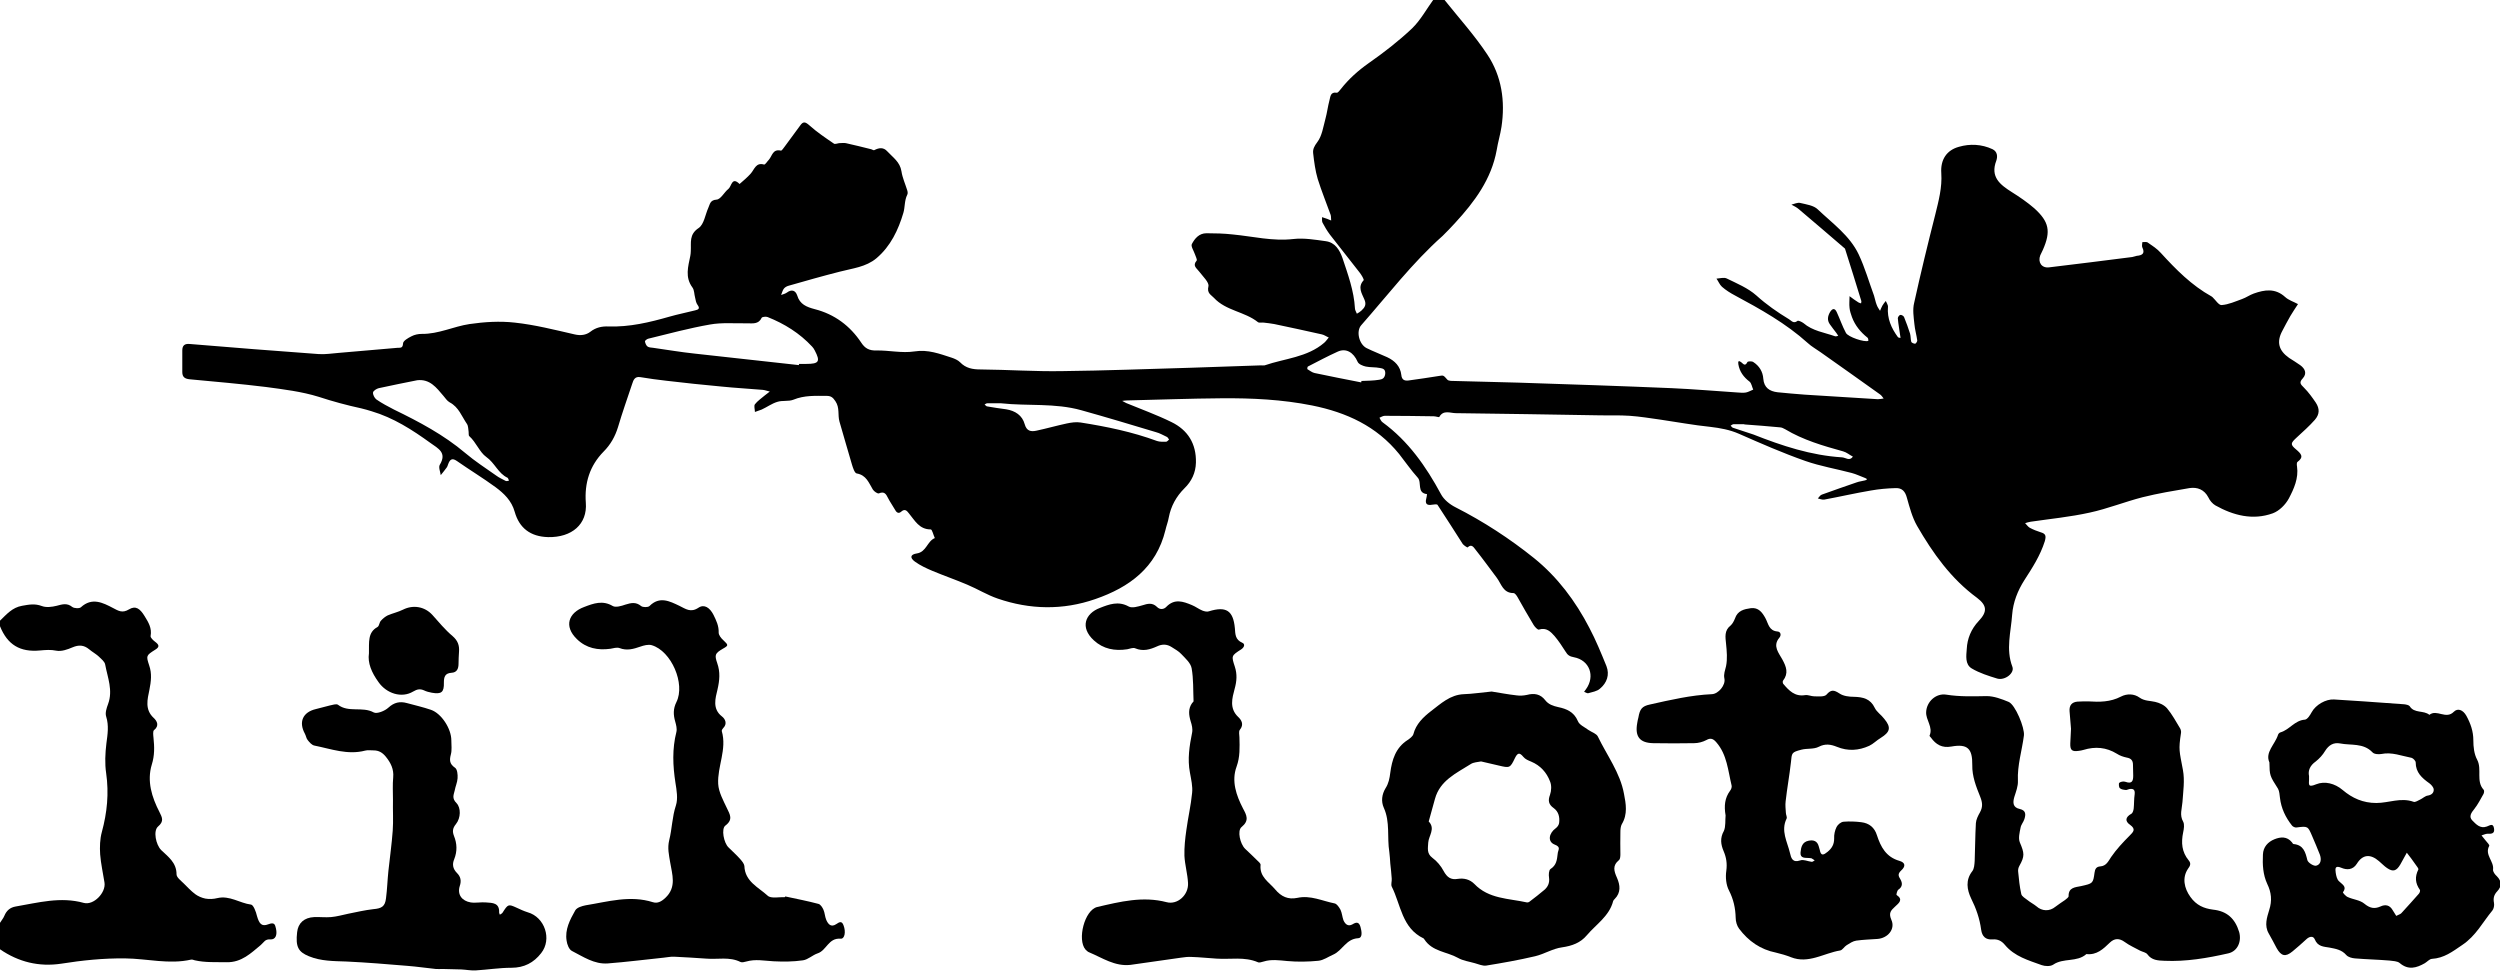 <?xml version="1.0" encoding="utf-8"?>
<!-- Generator: Adobe Illustrator 24.0.0, SVG Export Plug-In . SVG Version: 6.00 Build 0)  -->
<svg version="1.1" id="Layer_1" xmlns="http://www.w3.org/2000/svg" xmlns:xlink="http://www.w3.org/1999/xlink" x="0px" y="0px"
	 viewBox="0 0 1040.8 404.1" style="enable-background:new 0 0 1040.8 404.1;" xml:space="preserve">
<g id="Dcs9ak.tif">
	<g>
		<path d="M601.4,0c6,7.5,12.5,14.7,17.8,22.7c6,9,7.5,19.4,5.9,30.1c-0.5,3.3-1.5,6.5-2,9.7c-2.2,12.1-9.2,21.5-17.3,30.3
			c-1.7,1.8-3.4,3.7-5.2,5.4c-12.6,11.2-22.8,24.6-33.9,37.2c-2.2,2.5-0.9,7.9,2.2,9.5c2.8,1.4,5.8,2.5,8.6,3.8
			c3.2,1.5,5.5,3.8,5.9,7.4c0.2,2.1,1.4,2.5,3,2.3c4.3-0.6,8.5-1.2,12.8-1.9c1.8-0.3,1.7-0.3,3.4,1.6c0.5,0.5,1.8,0.5,2.7,0.5
			c9,0.3,18,0.4,26.9,0.7c21.3,0.7,42.6,1.4,63.8,2.3c9.1,0.4,18.2,1.2,27.4,1.8c1.2,0.1,2.4,0.2,3.5,0c1-0.2,2-0.8,3-1.2
			c-0.5-1.1-0.7-2.6-1.5-3.3c-2.5-1.9-4.2-4.2-4.7-7.3c-0.2-1.3,0.2-1.6,1.2-0.8c0.9,0.7,1.6,1.9,2.6-0.1c0.2-0.3,1.8-0.4,2.4,0
			c2.5,1.6,4,4,4.2,7c0.3,3.7,2.6,5.2,5.9,5.6c3.8,0.4,7.6,0.7,11.4,1c9.6,0.6,19.2,1.2,28.9,1.8c0.5,0,1,0.1,1.5,0.1
			c0.8,0,1.6-0.2,2.4-0.3c-0.5-0.6-0.9-1.3-1.5-1.7c-8.2-5.9-16.5-11.7-24.8-17.6c-1.8-1.3-3.7-2.3-5.3-3.8
			c-9.1-8.2-19.7-14.1-30.3-19.8c-1.9-1-3.8-2.2-5.4-3.6c-1-0.9-1.5-2.3-2.3-3.4c1.4-0.1,3.1-0.6,4.2-0.1c4.3,2.1,8.9,4,12.4,7.1
			c4.2,3.8,8.8,7,13.6,9.9c1,0.6,1.9,2,3.5,0.7c0.4-0.3,1.8,0.4,2.5,0.9c3.8,3.3,8.7,3.9,13.2,5.5c0.4,0.1,0.9-0.1,1.3-0.2
			c-0.3-0.4-0.5-0.8-0.8-1.2c-0.9-1.2-1.8-2.3-2.7-3.6c-1.2-1.7-0.9-3.4,0.1-5.1c1-1.6,2-1.7,2.8,0.1c1.3,2.8,2.3,5.8,3.8,8.6
			c0.9,1.7,7.8,4,9.3,3.3c0.1,0,0-1.1-0.3-1.3c-2.9-2.3-5.2-5.1-6.5-8.6c-0.4-1.2-0.9-2.5-1-3.8c-0.2-1.6,0-3.2,0-4.9
			c1.2,0.9,2.4,1.8,3.7,2.6c0.3,0.2,0.8,0.3,1.1,0.4c0-0.3,0.2-0.7,0.1-1c-2.2-7.3-4.5-14.5-6.8-21.8c-6.4-5.5-12.8-11-19.2-16.4
			c-0.9-0.8-2-1.3-3.1-1.9c1.2-0.3,2.6-1,3.7-0.7c2.5,0.6,5.6,1,7.3,2.7c6.1,5.8,13.3,10.9,17,18.7c2.6,5.5,4.3,11.5,6.4,17.2
			c0.4,1.2,0.6,2.6,1.1,3.8c0.3,0.9,0.9,1.7,1.4,2.5c0.3-0.7,0.6-1.5,1-2.2c0.4-0.7,0.9-1.3,1.4-1.9c0.3,0.8,1,1.7,0.9,2.5
			c-0.4,4.8,1.4,8.8,4.1,12.5c0.2,0.3,0.7,0.3,1.1,0.4c0-0.3,0-0.6-0.1-0.9c-0.3-2.4-0.8-4.8-1-7.3c0-0.5,0.6-1.3,1-1.4
			c0.5-0.1,1.4,0.4,1.6,0.9c0.9,2.3,1.8,4.6,2.5,6.9c0.3,1.1,0.2,2.3,0.5,3.4c0.1,0.4,1.1,0.8,1.6,0.8c0.3,0,0.9-0.9,0.9-1.3
			c-0.3-2.3-1-4.6-1.2-6.9c-0.3-2.9-0.8-6-0.1-8.8c2.7-12.3,5.7-24.6,8.8-36.8c1.4-5.7,2.9-11.3,2.5-17.2c-0.4-5.6,2.2-9.6,7.4-11
			c4.5-1.3,9.4-1.1,13.9,1c2.1,1,2.2,3.1,1.6,4.8c-2.6,6.8,1.6,10,6.5,13.1c3.2,2,6.4,4.2,9.3,6.7c6.2,5.6,7,9.6,3.6,17.3
			c-0.3,0.8-0.8,1.5-1.1,2.3c-1.1,2.9,0.6,5.4,3.7,5c11.5-1.4,23.1-2.8,34.6-4.3c0.7-0.1,1.3-0.4,1.9-0.5c2.3-0.2,3.5-1,2.3-3.5
			c-0.3-0.6,0-1.5,0-2.2c0.8,0,1.8-0.2,2.3,0.2c1.9,1.3,3.9,2.6,5.4,4.3c6.3,6.9,12.8,13.5,21.1,18.1c0.1,0.1,0.3,0.2,0.4,0.3
			c1.3,1.2,2.6,3.4,3.8,3.3c2.9-0.2,5.7-1.5,8.5-2.5c1.7-0.6,3.2-1.7,4.9-2.3c4.5-1.6,8.9-2.3,13,1.4c1.5,1.4,3.6,2,5.4,3
			c-1.1,1.7-2.2,3.3-3.2,5c-1.2,2-2.2,4.1-3.3,6.1c-2.5,4.6-1.6,8.2,2.8,11.3c1.5,1,3.1,1.9,4.6,3c2.1,1.5,2.9,3.5,1.1,5.5
			c-1.7,1.8-0.9,2.5,0.5,3.9c1.9,1.9,3.4,4,4.9,6.2c1.7,2.6,1.6,4.9-0.4,7.2c-2.3,2.6-4.9,4.9-7.5,7.3c-2.6,2.4-2.8,2.9-0.3,5
			c2.1,1.8,3.4,3.1,0.6,5.2c-0.4,0.3-0.3,1.3-0.2,1.9c0.7,4.9-1.3,9.3-3.4,13.3c-1.4,2.6-4,5.2-6.7,6.2c-8.3,3-16.4,0.9-23.9-3.3
			c-1.2-0.7-2.3-2-2.9-3.3c-1.7-3.3-4.6-4.4-7.9-3.9c-6.5,1.1-13.1,2.2-19.5,3.8c-7.4,1.9-14.6,4.8-22,6.4
			c-8.1,1.8-16.4,2.6-24.6,3.8c-0.8,0.1-1.6,0.4-2.3,0.6c0.6,0.6,1.2,1.5,1.9,1.9c1.5,0.8,3,1.4,4.6,1.9c2.1,0.6,2.3,1.5,1.7,3.7
			c-1.9,6-5.2,11.1-8.5,16.2c-2.8,4.4-4.7,9.2-5.1,14.4c-0.5,7.2-2.7,14.4,0.1,21.7c1,2.6-3.1,5.8-6.3,4.9
			c-3.6-1.1-7.4-2.3-10.6-4.2c-2.9-1.7-2.3-5.4-2.1-8.1c0.2-4.3,1.8-8.3,5-11.7c3.6-3.8,3.5-6.4-0.7-9.6c-10.9-8-18.4-18.6-25-30
			c-2-3.5-3.1-7.7-4.2-11.6c-0.7-2.7-2-4.2-4.7-4.1c-3.5,0.1-6.9,0.4-10.3,1c-6.5,1.1-13,2.6-19.5,3.8c-0.8,0.1-1.7-0.3-2.6-0.5
			c0.6-0.6,1-1.4,1.7-1.6c4.8-1.8,9.7-3.4,14.5-5.1c1.1-0.4,2.3-0.5,3.4-0.8c0.9-0.2,1.2-0.6,0.1-1c-1.9-0.7-3.7-1.6-5.6-2.1
			c-6.4-1.7-13-2.8-19.3-5c-9.4-3.3-18.5-7.3-27.6-11.3c-3.9-1.7-7.8-2.4-12-2.9c-6.9-0.7-13.8-2-20.7-3c-4.3-0.6-8.5-1.3-12.8-1.6
			c-4.3-0.3-8.7-0.1-13-0.2c-19.8-0.3-39.6-0.7-59.4-0.9c-2.3,0-5.2-1.5-6.9,1.6c-0.1,0.2-1.5-0.3-2.3-0.3
			c-6.8-0.1-13.6-0.2-20.4-0.2c-0.7,0-1.5,0.5-2.2,0.8c0.4,0.7,0.7,1.5,1.3,1.9c10.7,7.8,18.1,18.4,24.3,29.9
			c1.2,2.3,3.7,4.3,6.1,5.5c11.6,5.9,22.5,13,32.6,21.1c9.8,7.9,17.3,17.9,23.1,29.1c2.7,5.1,4.9,10.5,7.1,15.9
			c1.4,3.6,0.2,7-2.7,9.4c-1.2,1.1-3.2,1.4-4.9,1.9c-0.5,0.1-1.1-0.4-1.7-0.6c0.3-0.4,0.6-0.8,0.8-1.1c3.9-5.4,1.5-12.1-5.1-13.3
			c-1.7-0.3-2.6-0.9-3.4-2.3c-1.4-2.2-2.9-4.5-4.6-6.5c-1.6-1.8-3.4-3.7-6.5-2.7c-0.5,0.2-1.7-1.1-2.2-1.9
			c-2.3-3.8-4.5-7.7-6.7-11.6c-0.4-0.7-1.1-1.7-1.7-1.7c-4.3,0-5-3.7-6.9-6.3c-3-4-5.9-8-9-11.9c-0.7-0.9-1.6-2.4-3.2-0.8
			c-0.1,0.1-1.5-0.8-2-1.4c-3.5-5.4-6.9-10.9-10.5-16.3c-0.2-0.4-1.5-0.2-2.2-0.1c-2.2,0.4-3.1-0.3-2.5-2.6c0.2-0.6,0.2-1.2,0.3-1.8
			c-4.4-0.5-2-4.9-3.9-6.9c-2.8-3.1-5.1-6.5-7.7-9.8c-9.4-11.6-21.9-17.3-36.2-20.2c-12.5-2.5-25.1-3.1-37.7-3
			c-13.1,0.1-26.3,0.6-39.4,0.9c-0.7,0-1.3,0.1-2,0.2c0.6,0.3,1.1,0.6,1.7,0.9c6.3,2.6,12.7,4.9,18.8,7.9c6.8,3.3,10.4,9,10.2,16.9
			c-0.1,4.2-1.8,7.8-4.8,10.7c-3.4,3.4-5.6,7.4-6.5,12.1c-0.3,1.8-1,3.5-1.4,5.3c-3.8,15.6-15,23.8-29.2,28.7
			c-13.5,4.7-27.2,4.4-40.6-0.2c-4.4-1.5-8.4-4-12.7-5.8c-4.7-2-9.6-3.7-14.4-5.7c-2.6-1.1-5.2-2.3-7.4-3.9c-2.2-1.6-1.9-3,0.8-3.4
			c4-0.6,4.3-5.1,7.5-6.4c-0.6-1.2-1.1-3.6-1.7-3.6c-4.8,0-6.6-3.7-9.1-6.7c-0.8-1-1.6-2.1-3.2-0.7c-1.2,1.1-2.1,0.2-2.7-1
			c-0.9-1.6-2-3.1-2.8-4.7c-0.8-1.6-1.5-2.9-3.8-1.9c-0.5,0.2-2-0.8-2.5-1.6c-1.7-2.8-2.7-6-6.7-6.7c-0.9-0.1-1.6-2.4-2-3.7
			c-1.8-5.9-3.4-11.9-5.2-17.9c-0.8-2.8,0.2-5.7-1.7-8.5c-1.1-1.7-2-2.2-3.7-2.2c-4.6,0-9.2-0.3-13.8,1.6c-2,0.8-4.6,0.2-6.7,0.9
			c-2.3,0.7-4.3,2.2-6.5,3.2c-0.9,0.4-1.9,0.6-2.8,1c0-1.1-0.5-2.5,0-3.2c1.1-1.4,2.6-2.4,4-3.6c0.7-0.6,1.5-1.1,2.2-1.7
			c-1-0.2-1.9-0.6-2.9-0.7c-5.8-0.5-11.6-0.8-17.4-1.4c-7.6-0.7-15.2-1.5-22.8-2.4c-3.6-0.4-7.2-0.9-10.8-1.5
			c-2.3-0.4-2.9,1.2-3.4,2.8c-2,6-4.1,11.9-5.9,18c-1.2,3.9-3.1,7.3-6,10.2c-5.8,5.9-8,13.1-7.4,21.3c0.7,8.9-5.8,14.5-15.7,14.3
			c-7.4-0.2-12-3.8-13.9-10.5c-1.3-4.7-4.5-7.7-8-10.3c-5.2-3.8-10.8-7.2-16.1-10.9c-2-1.4-2.9-0.6-3.6,1.3c-0.2,0.5-0.3,1-0.6,1.4
			c-0.8,1.1-1.6,2.1-2.5,3.2c-0.2-1.4-1-3.3-0.4-4.3c3.1-5.1-0.7-6.8-3.9-9.1c-7.6-5.5-15.4-10.5-24.5-13.2
			c-1.4-0.4-2.9-0.9-4.3-1.2c-6-1.3-11.9-2.9-17.7-4.8c-7.1-2.2-14.6-3.1-22-4.1c-10.5-1.3-21.1-2.2-31.7-3.2c-2-0.2-3.1-0.9-3.1-3
			c0-3,0-6,0-9c0-2.1,1-2.9,3.1-2.7c17.9,1.5,35.8,2.9,53.7,4.2c2.8,0.2,5.6-0.3,8.4-0.5c8.1-0.7,16.2-1.4,24.3-2.1
			c1.2-0.1,2.3,0.3,2.4-1.8c0-1.1,2.1-2.3,3.5-3c1.3-0.7,2.9-1,4.3-1c7,0.1,13.2-3.1,19.9-4.1c6.2-0.9,12.6-1.3,18.8-0.6
			c8.4,0.9,16.6,3,24.9,4.9c2.5,0.6,4.8,0.3,6.6-1.1c2.3-1.8,4.8-2.3,7.5-2.2c8.8,0.3,17.1-1.7,25.5-4.1c3.5-1,7.1-1.7,10.6-2.6
			c1.3-0.3,2.2-0.7,1-2.3c-0.6-0.8-0.8-2-1-3c-0.4-1.4-0.3-3.1-1.1-4.2c-3.2-4.3-1.8-8.7-0.9-13.2c0.1-0.6,0.2-1.3,0.2-2
			c0.2-3.5-0.8-6.9,3.3-9.6c2.2-1.5,2.7-5.5,4-8.4c0.7-1.5,0.7-3.2,3.4-3.4c1.8-0.1,3.2-3.1,5-4.5c1.3-1.1,1.4-5.2,4.6-2
			c1.6-1.4,3.3-2.8,4.7-4.4c1.5-1.7,2.1-4.7,5.5-3.7c0.5,0.1,1.3-1.3,2-2c1.4-1.6,1.6-4.6,5-3.8c0.4,0.1,1.1-1.1,1.6-1.7
			c2.1-2.9,4.3-5.8,6.4-8.7c1.3-1.9,2.2-1.6,3.9-0.1c3.1,2.8,6.7,5.2,10.2,7.6c0.4,0.3,1.4-0.1,2.1-0.2c1,0,1.9-0.2,2.9,0
			c3.5,0.8,6.9,1.6,10.4,2.5c0.5,0.1,1.1,0.6,1.4,0.4c1.9-1,3.8-1.3,5.4,0.5c2.3,2.5,5.3,4.4,5.9,8.3c0.4,2.7,1.6,5.3,2.4,7.9
			c0.2,0.6,0.3,1.4,0,1.9c-1.2,2.4-0.9,5.2-1.6,7.5c-2.1,7.1-5.3,13.9-11.2,18.9c-4.4,3.7-10,4.2-15.3,5.6
			c-7.1,1.8-14.1,3.8-21.1,5.8c-0.8,0.2-1.6,0.6-2.1,1.2c-0.6,0.7-0.8,1.8-1.2,2.7c0.8-0.3,1.7-0.5,2.4-1c2-1.5,3.6-0.9,4.3,1.2
			c1.1,3.7,3.9,4.8,7.3,5.7c8.2,2.1,14.7,6.9,19.4,14c1.5,2.3,3.3,3.3,6.2,3.2c5.3-0.1,10.7,1.2,15.9,0.4c5.7-0.9,10.5,1,15.5,2.6
			c1.2,0.4,2.6,1,3.5,1.9c2.4,2.5,5.2,3,8.6,3c11.3,0.1,22.6,0.9,33.9,0.7c17.8-0.2,35.6-0.9,53.4-1.4c9.8-0.3,19.6-0.7,29.4-1
			c0.5,0,1,0.1,1.5,0c8.4-2.9,17.7-3.3,24.8-9.4c0.7-0.6,1.3-1.5,1.9-2.2c-1-0.4-1.9-1.1-2.9-1.3c-6.6-1.5-13.2-2.9-19.8-4.3
			c-1.5-0.3-2.9-0.4-4.4-0.6c-0.8-0.1-1.9,0.2-2.4-0.2c-5.5-4.4-13.3-4.7-18.3-10.1c-1.2-1.3-3-1.9-2.3-4.8c0.4-1.6-2.3-4.1-3.8-6.1
			c-1-1.4-3-2.4-1.1-4.6c0.3-0.4-0.4-1.7-0.7-2.6c-0.5-1.5-1.8-3.4-1.3-4.3c1.2-2.3,3-4.5,6.1-4.5c3.6,0,7.3,0.1,10.9,0.5
			c8.4,0.8,16.6,2.9,25.3,1.9c4.4-0.5,9,0.3,13.4,0.9c3.9,0.5,5.8,3.6,7,7c2.3,6.9,4.8,13.7,5.2,21c0,0.7,0.5,1.4,0.8,2.2
			c0.7-0.4,1.4-0.8,1.9-1.3c1.4-1.3,2.2-2.5,1.2-4.7c-1-2.4-2.9-5.1-0.3-7.9c0.3-0.3-0.9-2.3-1.7-3.3c-4.1-5.3-8.2-10.4-12.3-15.7
			c-1.2-1.6-2.2-3.3-3.1-5c-0.3-0.6-0.2-1.5-0.2-2.3c0.7,0.2,1.4,0.5,2.1,0.7c0.6,0.2,1.1,0.5,1.7,0.7c-0.1-0.8,0-1.6-0.2-2.3
			c-1.8-5-3.8-9.9-5.4-15c-1-3.4-1.5-7.1-1.9-10.7c-0.2-1.7,0.5-3,1.7-4.6c2-2.6,2.5-6.4,3.4-9.7c0.7-2.5,1-5.2,1.7-7.8
			c0.4-1.5,0.4-3.5,3-3.1c0.5,0.1,1.2-0.9,1.7-1.5c3.3-4.2,7.2-7.7,11.6-10.8c6.3-4.4,12.5-9.2,18.1-14.5c3.6-3.5,6.1-8.2,9.1-12.3
			C598.1,0,599.8,0,601.4,0z M332.6,152c0-0.2,0-0.4,0.1-0.5c1,0,2,0,3,0c5.3,0,5.9-1,3.5-5.6c-0.3-0.6-0.7-1.2-1.1-1.6
			c-5.2-5.6-11.5-9.5-18.5-12.3c-0.7-0.3-2.3-0.1-2.5,0.3c-1.3,2.8-3.8,2.3-6.1,2.3c-5.1,0.1-10.4-0.4-15.4,0.5
			c-8.6,1.5-17.1,3.8-25.7,5.9c-0.5,0.1-1.4,0.8-1.4,1.1c0.1,0.7,0.5,1.7,1,2.1c0.6,0.5,1.6,0.5,2.4,0.6c5.7,0.8,11.5,1.8,17.2,2.4
			C303.6,148.8,318.1,150.4,332.6,152z M173.7,158.3c-5.3,1.1-10.7,2.1-16,3.3c-0.9,0.2-2.3,1.1-2.4,1.8c-0.1,0.9,0.6,2.3,1.4,2.9
			c2.3,1.6,4.8,2.9,7.3,4.2c10.5,5.1,20.7,10.5,29.7,18.1c4,3.4,8.5,6.3,12.9,9.4c1.2,0.9,2.6,1.5,3.9,2.2c0.4,0.2,0.9,0,1.4-0.1
			c-0.2-0.4-0.3-1-0.6-1.2c-3.9-1.8-5.3-6.2-8.9-8.7c-2.7-1.9-4.2-6.1-7-8.6c-0.4-0.3-0.2-1.2-0.3-1.8c-0.2-1.1-0.1-2.4-0.7-3.3
			c-2.2-3.2-3.4-7-7.2-9c-1.1-0.6-1.8-1.8-2.6-2.7C181.7,161.4,179,157.7,173.7,158.3z M416.8,167.9c-2.2,0-4,0-5.8,0
			c-0.4,0-0.7,0.3-1.1,0.5c0.4,0.3,0.7,0.8,1.1,0.8c2.6,0.5,5.2,0.8,7.9,1.2c3.7,0.6,6.7,2.5,7.7,6.2c0.8,2.9,2.6,3.2,4.9,2.7
			c4.2-0.9,8.4-2.1,12.6-3c1.9-0.4,3.9-0.7,5.8-0.4c10.8,1.7,21.5,3.9,31.8,7.7c1.2,0.4,2.5,0.3,3.8,0.3c0.4,0,0.8-0.6,1.2-0.9
			c-0.3-0.4-0.5-0.9-0.9-1.1c-1.5-0.7-3-1.6-4.6-2c-10.3-3.1-20.6-6.2-31-9.1C439.2,167.7,427.7,169.1,416.8,167.9z M566.7,159.2
			c0-0.2,0.1-0.4,0.1-0.6c2.5-0.1,5-0.1,7.4-0.5c1.2-0.2,2.2-0.5,2.5-2.4c0.2-2.2-1.2-2.3-2.2-2.5c-1.9-0.4-4-0.2-5.9-0.6
			c-1.3-0.3-3-1-3.4-2c-1.7-3.9-4.8-5.8-8.3-4.2c-4.2,1.9-8.3,4.1-12.4,6.2c-0.2,0.1-0.3,1-0.2,1.1c1,0.6,2,1.4,3,1.6
			C553.8,156.7,560.2,157.9,566.7,159.2z M726.2,176.7c0,0,0-0.1,0-0.1c-1.5,0-3,0-4.5,0c-0.4,0-0.8,0.4-1.2,0.6
			c0.3,0.3,0.6,0.8,1,0.9c2.8,1,5.7,1.8,8.5,2.8c11.9,4.7,24,8.7,36.9,9.5c1.5,0.1,3.1,1.7,4.5-0.3c-1.4-0.7-2.6-1.8-4.1-2.2
			c-8.3-2.3-16.6-4.7-24.1-9.2c-0.7-0.4-1.5-0.8-2.3-0.8C736.1,177.4,731.2,177.1,726.2,176.7z"/>
		<path d="M0,258.4c2.7-2.6,5.1-5.5,9.2-6.2c2.8-0.5,5.3-1,8.2,0.1c1.8,0.7,4.2,0.4,6.2-0.1c2.3-0.6,4.3-1.3,6.5,0.5
			c0.8,0.6,3,0.7,3.6,0.1c4.6-4.2,9.1-1.9,13.3,0.3c2.3,1.2,3.9,2.3,6.7,0.6c2.8-1.7,4.6-0.3,6.5,2.8c1.6,2.6,3.1,5,2.5,8.3
			c-0.1,0.7,1.1,1.8,1.9,2.4c1.6,1.2,2,2.1,0,3.3c-3.8,2.4-3.8,2.5-2.5,6.5c1.2,3.4,0.8,6.7,0.1,10.2c-0.8,3.9-2,8.2,1.8,11.7
			c1.3,1.2,2.5,3.2,0.1,5.1c-0.5,0.4-0.3,2.1-0.2,3.1c0.4,3.8,0.5,7.4-0.7,11.2c-2.1,6.9,0,13.6,3.2,19.8c1.1,2.2,2,3.8-0.6,6
			c-2.1,1.8-0.9,7.6,1.3,9.8c2.9,2.8,6.4,5.2,6.4,10.1c0,1.3,1.8,2.6,3,3.8c1.5,1.5,3,3.1,4.7,4.4c1.2,0.9,2.8,1.6,4.3,1.9
			c1.6,0.3,3.4,0.2,5-0.2c5.1-1.2,9.3,2.1,14,2.7c1,0.1,2.1,3,2.5,4.8c0.9,3.1,1.9,4.5,4.7,3.4c2.6-1,2.8,0.1,3.2,1.8
			c0.6,2.7-0.2,4.6-2.3,4.5c-2.3-0.2-2.7,1.2-4,2.3c-4.1,3.4-8,7.3-14.2,7.2c-4.5-0.1-8.9,0.2-13.3-0.8c-0.5-0.1-1-0.4-1.5-0.3
			c-9.2,2.1-18.3-0.4-27.5-0.5c-9-0.1-17.8,0.8-26.6,2.2c-9.3,1.4-17.8-0.7-25.5-6c0-3.7,0-7.3,0-11c0.6-1,1.4-1.9,1.8-2.9
			c0.9-2.2,2.4-3.5,4.7-3.9c9.4-1.6,18.7-4.2,28.4-1.5c4.1,1.1,9.3-4.3,8.6-8.5c-0.6-3.9-1.5-7.8-1.8-11.7c-0.2-3.1-0.1-6.4,0.7-9.3
			c2.2-8.1,3-16.1,1.8-24.5c-0.6-4-0.4-8.3,0.1-12.4c0.5-3.8,1.1-7.4-0.1-11.2c-0.5-1.5,0.2-3.6,0.8-5.2c2.1-5.7-0.2-11-1.2-16.4
			c-0.2-1.3-1.7-2.4-2.7-3.4c-1.2-1.1-2.7-1.9-4-3c-2.2-1.8-4.3-1.9-6.9-0.8c-2.1,0.9-4.6,1.8-6.7,1.4c-2.4-0.5-4.5-0.3-6.8-0.1
			c-8.4,0.8-13.6-2.4-16.7-10.1C0,259.7,0,259,0,258.4z"/>
		<path d="M944.8,317.4c-1.9-4.2,2.3-7.4,3.6-11.5c0.1-0.4,0.6-0.9,1-1c3.8-1.1,5.9-5,10.2-5.3c1-0.1,2.1-1.8,2.8-3.1
			c1.7-3.1,5.9-5.5,9.3-5.3c4.1,0.3,8.2,0.5,12.4,0.8c5.6,0.4,11.2,0.8,16.8,1.2c0.8,0.1,1.9,0.3,2.3,0.8c1.9,3.1,5.8,1.6,8.2,3.6
			c3.1-2.5,6.9,2.1,10.2-1.3c1.6-1.6,3.8-0.8,5.2,1.7c1.8,3.3,2.9,6.5,2.9,10.2c0,2.7,0.3,5.7,1.6,8.1c2.1,4-0.6,8.9,2.7,12.5
			c0.3,0.3,0.2,1.3-0.1,1.8c-1.2,2.1-2.3,4.3-3.8,6.2c-1.3,1.6-2.4,3.2-0.8,4.8c1.5,1.5,3.2,3.5,6,2.5c1.2-0.4,2.6-1.6,3,0.7
			c0.4,2.2-0.9,2.4-2.7,2.3c-0.8,0-1.7,0.5-2.5,0.7c0.6,0.7,1.1,1.4,1.7,2.1c0.6,0.8,1.8,1.9,1.5,2.3c-2,3.7,2.1,6.4,1.6,9.8
			c-0.1,0.9,0.8,2.1,1.6,2.8c2.1,2.1,2,4.3,0.2,6.2c-1.4,1.5-1.8,2.9-1.4,4.9c0.2,1-0.1,2.5-0.7,3.2c-4,4.8-6.8,10.5-12.5,14.3
			c-4.1,2.8-7.6,5.5-12.7,5.8c-1,0.1-1.9,1.2-2.9,1.8c-3.5,2-6.9,3-10.5-0.1c-1-0.8-2.8-0.8-4.2-1c-4.8-0.4-9.6-0.5-14.4-0.9
			c-1.2-0.1-2.8-0.5-3.6-1.4c-1.9-2.2-4.4-2.6-7-3.1c-2.4-0.4-4.9-0.4-6.1-3.4c-0.7-1.7-2.4-1.2-3.7,0.1c-1.8,1.7-3.7,3.3-5.6,4.9
			c-2.9,2.4-4.7,2-6.6-1.4c-1.1-2-2.1-4.1-3.3-6.1c-1.9-3.3-0.7-6.7,0.2-9.7c1.3-4,0.9-7.4-0.8-10.9c-1.8-3.9-2-8-1.8-12.2
			c0.1-3.2,2.1-5.3,4.8-6.4c2.5-1,5.2-1.3,7.3,1.3c0.2,0.3,0.4,0.7,0.7,0.7c4.1,0.4,4.9,3.4,5.7,6.7c0.3,1.1,2.7,2.6,3.7,2.3
			c2-0.5,2.2-2.7,1.5-4.6c-1-2.6-2.1-5.1-3.2-7.7c-1.8-4.2-1.8-4.2-6.5-3.6c-0.6,0.1-1.5-0.3-1.9-0.8c-2.7-3.4-4.5-7.2-5-11.5
			c-0.2-1.3-0.2-2.7-0.8-3.8C944.9,322.9,944.9,322.9,944.8,317.4z M961.3,323.1c0,0.7,0,1.1,0,1.4c-0.1,2.3-0.4,3.4,3,2
			c3.5-1.4,7.7-0.4,11,2.4c4,3.4,8.5,5.4,14,5.4c5.2,0,10.2-2.4,15.5-0.5c0.7,0.3,1.8-0.5,2.7-0.9c1.1-0.5,2.2-1.6,3.3-1.7
			c1.7-0.3,2.5-1.3,2.4-2.6c-0.1-0.9-1-1.9-1.8-2.5c-3.1-2.2-5.7-4.5-5.7-8.7c0-0.6-1-1.7-1.7-1.9c-4.2-0.8-8.2-2.5-12.6-1.6
			c-1.2,0.2-3,0.1-3.7-0.7c-3.8-4-9-2.8-13.5-3.7c-2.7-0.5-4.7,0.7-6.2,3.1c-1,1.7-2.4,3.2-3.9,4.4
			C961.7,318.7,960.8,320.8,961.3,323.1z M997.6,381.3c1.3-0.6,1.8-0.8,2.1-1.1c2.5-2.7,4.9-5.4,7.3-8.1c0.4-0.4,0.7-1.4,0.4-1.7
			c-1.9-2.7-2.1-5.4-0.6-8.4c0.2-0.4-0.7-1.4-1.1-2c-1.2-1.7-2.4-3.4-3.7-5c-0.9,1.6-1.8,3.3-2.7,4.9c-1.6,2.7-3,3.2-5.5,1.5
			c-1.2-0.8-2.2-1.9-3.4-2.9c-3.6-3.1-6.8-2.8-9.2,1.1c-1.7,2.7-4.3,2.6-6.4,1.7c-2.8-1.2-2.6,0.4-2.4,2c0.2,1.3,0.5,2.8,1.4,3.6
			c1.4,1.4,3.4,2.2,1.6,4.6c-0.1,0.1,1.2,1.7,2.1,2c2.2,1,5,1.2,6.8,2.7c2.3,1.9,4.2,2.3,6.7,1.2c2.1-1,3.9-0.6,5.1,1.5
			C996.7,379.8,997.2,380.7,997.6,381.3z"/>
		<path d="M862.2,303.4c-0.2-2-0.4-4.6-0.6-7.3c-0.2-2.5,1-3.8,3.3-4c1.5-0.1,3-0.1,4.5-0.1c4.7,0.3,9.2,0.3,13.6-2
			c2.5-1.3,5.5-1.2,7.7,0.4c2.1,1.5,4.4,1.3,6.5,1.8c1.8,0.4,3.8,1.3,5,2.7c2.1,2.5,3.7,5.5,5.4,8.3c0.3,0.5,0.5,1.3,0.4,1.9
			c-1.1,7.2-0.7,7.4,0.8,15.5c0.8,4.3,0.1,8.9-0.2,13.3c-0.2,2.8-1.3,5.4,0.3,8.2c0.6,1.1,0.3,3,0,4.4c-0.9,4.3-0.6,8.2,2.3,11.7
			c1.1,1.3,0.6,2.3-0.3,3.5c-2.5,3.7-1.6,8.1,1,11.7c2.5,3.5,5.6,4.8,9.4,5.3c5.8,0.6,9.2,3.7,10.9,9.3c1.1,3.9-0.6,8-4.5,8.9
			c-8.8,2-17.6,3.5-26.6,3.1c-2.7-0.1-5.3-0.2-7.1-2.7c-0.6-0.8-2-1-3-1.5c-2.2-1.2-4.5-2.2-6.4-3.6c-2.3-1.7-4.3-1.6-6.2,0.2
			c-2.8,2.7-5.5,5.3-9.8,4.8c-3.9,3.5-9.6,1.5-13.8,4.4c-1.2,0.8-3.4,0.7-4.8,0.2c-5.5-2-11.3-3.6-15.3-8.4c-1.4-1.7-3-2.5-5.2-2.3
			c-2.8,0.2-4.3-1.2-4.7-4c-0.6-4.6-2.1-8.9-4.2-13.1c-1.7-3.6-2.4-7.6,0.5-11.3c0.8-1,0.9-2.8,1-4.3c0.2-5.2,0.2-10.5,0.5-15.7
			c0.1-1.5,0.9-3.1,1.7-4.5c1.2-2.2,1.1-4,0.1-6.5c-1.7-4.2-3.4-8.5-3.3-13.2c0.1-6.9-2-8.9-8.7-7.7c-3.9,0.7-6.4-0.8-8.5-3.7
			c-0.2-0.3-0.6-0.6-0.6-0.8c1.6-3.6-1.6-6.5-1.4-9.9c0.2-4.3,4.1-7.9,8.4-7.2c5.6,0.9,11.2,0.7,16.8,0.6c3,0,6.2,1.2,9.1,2.4
			c2.8,1.1,6.8,10.9,6.4,14c-0.8,6.3-2.8,12.4-2.5,18.9c0.1,2.2-0.8,4.5-1.5,6.7c-0.7,2.4-0.6,4.4,2.3,5c2.6,0.6,2.5,2.3,1.9,4.2
			c-0.4,1.3-1.4,2.3-1.6,3.6c-0.4,2-1,4.4-0.3,6.1c1.9,4.5,2.1,5.7-0.2,9.8c-0.4,0.7-0.6,1.6-0.5,2.4c0.3,3.1,0.6,6.2,1.3,9.3
			c0.2,1,1.7,1.8,2.7,2.6c1.1,0.9,2.5,1.6,3.6,2.5c2.3,2.1,5.5,2.2,7.9,0.2c1.3-1,2.7-1.9,4-2.8c0.6-0.5,1.5-1.1,1.5-1.6
			c-0.1-3.7,2.8-3.7,5.2-4.2c4.9-1.1,5-1.1,5.6-5.6c0.2-1.6,0.8-2.5,2.4-2.6c2.5-0.2,3.3-2.1,4.5-3.9c2.2-3.2,4.9-6.1,7.7-8.9
			c1.6-1.6,2.7-2.7,0.2-4.5c-2.2-1.5-2-3.2,0.5-4.6c0.6-0.3,0.9-1.4,1-2.2c0.2-1.9,0.1-3.9,0.4-5.9c0.2-1.8-0.4-2.5-2.2-2.2
			c-0.5,0.1-1,0.4-1.4,0.4c-0.9-0.1-2-0.2-2.6-0.8c-0.4-0.4-0.5-2-0.2-2.2c0.6-0.5,1.8-0.7,2.6-0.4c2.8,1,3.2-0.5,3.2-2.6
			c0-1.5-0.1-3-0.1-4.5c0-1.8-0.8-2.7-2.6-3c-1.4-0.3-2.9-0.8-4.1-1.6c-4.4-2.7-9-3.1-13.9-1.6c-0.6,0.2-1.3,0.3-2,0.4
			c-2.8,0.4-3.6-0.3-3.5-3.1C862,307.7,862.1,305.9,862.2,303.4z"/>
		<path d="M718.4,339.5c-0.7-4.1-0.3-7.3,1.8-10.2c0.5-0.6,0.9-1.6,0.7-2.3c-1.5-6.2-1.9-12.8-6.3-17.9c-1.2-1.4-2.3-2.1-4.2-1
			c-1.5,0.8-3.4,1.3-5.1,1.3c-5.6,0.1-11.3,0.1-17,0c-5.6-0.1-7.7-2.7-6.7-8.3c0.1-0.8,0.3-1.6,0.5-2.4c0.6-3.5,1.5-4.7,4.8-5.4
			c8.5-1.9,17-3.9,25.8-4.3c2.7-0.1,5.8-3.8,5.2-6.5c-0.4-1.9,0.3-3.4,0.7-5.2c0.6-3,0.3-6.2,0-9.2c-0.3-2.9-0.8-5.6,1.9-7.7
			c0.8-0.7,1.4-1.9,1.8-2.9c1.1-3.3,3.8-3.9,6.6-4.3c3.2-0.4,4.8,1.8,6.1,4.2c1.2,2.2,1.4,5.2,5,5.5c1.4,0.1,1.7,1.6,0.7,2.7
			c-2.8,3.4-0.1,6.3,1.3,8.9c1.7,3.1,2.7,5.8,0.3,8.9c-0.2,0.3-0.1,1,0.1,1.3c2.4,2.8,4.8,5.4,9.1,4.7c1.2-0.2,2.6,0.5,3.8,0.5
			c1.7,0,4.2,0.3,5.1-0.7c1.9-2.2,3.1-2,5.4-0.5c1.6,1.1,4,1.4,6.1,1.4c3.7,0.1,6.8,0.8,8.6,4.6c0.8,1.7,2.7,2.9,3.9,4.5
			c3,3.6,2.6,5.5-1.4,8c-1.7,1-3.1,2.5-4.8,3.3c-4.4,2-8.9,2.3-13.5,0.4c-2.5-1-4.8-1.4-7.5,0c-2.1,1.1-4.9,0.6-7.2,1.2
			c-4.2,1.1-4,1.3-4.4,5.3c-0.6,5.4-1.6,10.8-2.2,16.2c-0.2,1.6,0,3.2,0.1,4.8c0,0.8,0.6,1.8,0.3,2.4c-2.5,5.1,0.3,9.6,1.4,14.3
			c0.5,2.1,1,4.2,4.3,3.1c1.3-0.5,3.1,0.4,4.8,0.6c0.4,0,0.8-0.4,1.2-0.6c-0.5-0.3-0.9-0.7-1.4-0.9c-0.3-0.1-0.7,0-1-0.1
			c-1.6-0.1-3.7,0.2-3.5-2.3c0.2-2.2,0.7-4.4,3.4-4.9c2-0.4,3.6,0.1,4.2,2.4c0.1,0.5,0.3,0.9,0.4,1.4c0.5,2.8,1.7,2.1,3.3,0.8
			c1.8-1.5,2.7-3.1,2.7-5.5c-0.1-1.6,0.3-3.4,1-4.8c0.5-1,1.8-2.1,2.9-2.2c2.5-0.2,5-0.1,7.4,0.2c3.3,0.4,5.5,2.2,6.5,5.4
			c1.6,4.9,3.8,9.1,9.4,10.7c2.4,0.7,2.7,2.2,0.7,4c-1.6,1.5-1.1,2.4-0.3,3.7c0.9,1.6,0.9,3.1-0.9,4.3c-0.5,0.4-0.9,2.1-0.7,2.2
			c2.9,1.9,0.9,3.4-0.5,4.7c-1.7,1.6-3,2.6-1.7,5.6c1.8,3.9-1.5,7.7-5.8,8c-2.9,0.2-5.9,0.3-8.8,0.7c-1.4,0.2-2.7,1.1-4,1.9
			c-1,0.6-1.7,2-2.7,2.2c-6.8,1.1-13.2,5.7-20.5,2.8c-2-0.8-4.1-1.4-6.2-1.9c-6.5-1.3-11.5-4.8-15.4-10c-0.9-1.2-1.4-3-1.4-4.5
			c-0.1-4-0.9-7.7-2.8-11.4c-1.2-2.3-1.5-5.5-1.1-8.2c0.4-3,0-5.5-1.1-8.1c-1.2-2.8-1.6-5.5,0.1-8.5
			C718.5,344.1,718.2,341.3,718.4,339.5z"/>
		<path d="M621,287.9c3.2,0.5,6.8,1.2,10.4,1.6c1.4,0.2,2.9,0.1,4.3-0.2c3-0.8,5.6-0.4,7.6,2.2c1.4,1.8,3.3,2.4,5.5,2.9
			c3.4,0.7,6.5,2,8.1,5.8c0.6,1.6,2.8,2.5,4.4,3.7c1.3,0.9,3.3,1.5,3.9,2.7c3.8,7.9,9.3,15.1,10.9,23.9c0.8,4.1,1.6,8.5-0.9,12.6
			c-0.5,0.9-0.6,2.2-0.6,3.3c-0.1,3.1,0,6.2,0,9.3c0,0.8-0.1,1.9-0.5,2.3c-2.9,2.3-2.2,4.6-0.9,7.5c1.3,3,1.7,6.1-1,8.8
			c-0.2,0.2-0.5,0.5-0.6,0.8c-1.6,6.3-7.1,9.7-11,14.3c-2.6,3.1-6.1,4.4-10.3,5c-3.8,0.5-7.4,2.8-11.2,3.7
			c-6.8,1.6-13.6,2.8-20.4,3.9c-1.5,0.2-3.2-0.6-4.7-1c-2.4-0.7-4.9-1-7-2.2c-4.6-2.6-10.7-2.6-14-7.7c-0.1-0.1-0.2-0.3-0.3-0.4
			c-9.1-4.3-9.5-14.1-13.3-21.6c-0.4-0.9,0.1-2.2,0-3.3c-0.1-2.1-0.4-4.2-0.6-6.3c-0.1-1.6-0.2-3.2-0.4-4.8
			c-1-6.1,0.4-12.5-2.3-18.4c-1.2-2.7-0.8-5.6,0.7-8.1c1.3-2,1.7-4.1,2-6.5c0.7-5.3,2.2-10.4,7.2-13.6c0.9-0.6,2.1-1.5,2.4-2.4
			c1.1-4.3,4.2-7.2,7.3-9.6c4.1-3.1,8-6.9,13.8-7.1C612.9,288.9,616.7,288.3,621,287.9z M616.6,317c-1.4,0.3-3.1,0.3-4.3,1.1
			c-6,3.8-12.8,6.8-14.9,14.5c-0.9,3.1-1.7,6.3-2.6,9.4c2.9,3,0,5.9-0.2,8.8c-0.1,2.3-0.7,4.5,1.7,6.3c1.9,1.4,3.6,3.4,4.7,5.5
			c1.4,2.6,3,3.8,5.9,3.3c2.6-0.4,5,0.2,6.9,2.1c6,6.3,14.3,6,21.9,7.7c0.4,0.1,1-0.2,1.3-0.5c2-1.5,3.9-3,5.8-4.6
			c1.6-1.3,2.4-3,2.1-5.2c-0.2-1.2-0.1-3.1,0.6-3.6c2.5-1.6,2.7-3.8,3-6.4c0.1-1.6,1.6-2.7-1.3-3.8c-3-1.2-2.4-4.7,0.5-6.8
			c0.7-0.5,1.3-1.4,1.4-2.2c0.3-2.4-0.2-4.7-2.3-6.2c-2.1-1.5-2.4-3.1-1.5-5.5c0.6-1.7,0.7-4,0-5.6c-1.4-3.7-4-6.6-7.8-8.2
			c-1.2-0.5-2.5-1-3.3-2c-1.7-2.1-2.5-1.5-3.5,0.5c-2,4.2-2.2,4.2-6.8,3.1C621.6,318.2,619.1,317.6,616.6,317z"/>
		<path d="M470.6,401.7c-6.5,0.7-11.6-2.9-17.1-5.2c-0.6-0.2-1.1-0.7-1.6-1.2c-3.5-4.1-0.4-16.4,4.9-17.7c9.5-2.2,19-4.6,28.9-2
			c4.5,1.2,9.2-3,8.9-8c-0.2-3.8-1.3-7.5-1.5-11.3c-0.1-3.6,0.3-7.2,0.8-10.7c0.7-5.2,1.9-10.3,2.4-15.5c0.3-2.7-0.4-5.6-0.9-8.4
			c-1.1-5.7-0.2-11.2,0.9-16.7c0.3-1.5-0.1-3.2-0.6-4.7c-0.8-2.7-1.1-5.2,0.6-7.6c0.2-0.3,0.6-0.5,0.6-0.8c-0.2-4.6,0-9.2-0.8-13.7
			c-0.4-2.2-2.6-4.1-4.3-5.9c-1.1-1.2-2.6-2-4-2.9c-2-1.3-4-1.3-6.1-0.3c-2.9,1.3-5.8,2.2-9.1,0.8c-0.9-0.4-2.2,0.2-3.3,0.4
			c-5.2,0.8-10-0.1-13.9-3.7c-5.9-5.4-3.6-11.2,2.5-13.5c3.8-1.5,7.7-3,12-0.6c1.4,0.8,3.9,0,5.7-0.5c2.2-0.7,4.1-1.2,6,0.6
			c1.3,1.4,3,1.1,4,0c3.4-3.5,7-2.2,10.6-0.7c1.5,0.6,2.9,1.7,4.4,2.3c0.8,0.3,1.9,0.6,2.7,0.3c7.1-2.2,10.1-0.4,10.8,7
			c0.2,2.5,0.1,4.8,3.1,6.1c1.2,0.5,0.9,1.8-0.4,2.7c-4.2,2.7-4.2,2.7-2.7,7.3c1,3.1,0.8,6-0.1,9.2c-1,3.8-2.3,8.1,1.5,11.7
			c1.3,1.2,2.5,3.1,0.7,5.3c-0.6,0.7-0.2,2.1-0.2,3.2c0.1,4.1,0.3,8.1-1.2,12.2c-2.2,6-0.1,12,2.7,17.4c1.5,2.8,2.7,5-0.6,7.7
			c-1.9,1.5-0.6,7.1,1.5,9.1c1.7,1.6,3.4,3.2,5,4.8c0.6,0.6,1.5,1.3,1.4,1.9c-0.5,5,3.5,7.1,6.1,10.2c2.5,3,5.4,4.3,9.2,3.5
			c5.5-1.2,10.4,1.3,15.5,2.3c1,0.2,1.9,1.6,2.5,2.7c0.6,1.3,0.7,2.9,1.2,4.3c0.7,1.6,1.9,2.8,3.8,1.7c1.6-1,2.7-1,3.3,1.1
			c0.5,1.8,1,4.6-1,4.7c-5,0.3-6.5,5.1-10.3,6.8c-2.1,0.9-4.1,2.4-6.3,2.6c-4.2,0.4-8.6,0.5-12.9,0.1c-3.3-0.3-6.6-0.8-9.8,0.2
			c-0.8,0.2-1.8,0.6-2.4,0.3c-5.6-2.4-11.5-1.1-17.2-1.5c-3.5-0.2-6.9-0.6-10.4-0.7c-1.5-0.1-3,0.1-4.4,0.3
			C484.4,399.7,477.5,400.7,470.6,401.7z"/>
		<path d="M326.9,373.2c4.6,1,9.3,1.9,13.8,3.1c0.9,0.2,1.7,1.5,2.1,2.4c0.6,1.3,0.6,2.9,1.2,4.3c0.8,1.8,2,3.2,4.2,1.7
			c1.3-0.9,2.3-1.4,3,0.6c1,2.6,0.5,5.7-1.3,5.5c-5-0.4-5.8,4.9-9.5,6.1c-2.1,0.7-4,2.6-6.1,2.9c-4.1,0.6-8.2,0.6-12.3,0.4
			c-3.8-0.2-7.5-1-11.3,0.1c-0.8,0.2-1.8,0.5-2.4,0.2c-4.6-2.3-9.5-1-14.2-1.4c-4.5-0.3-8.9-0.6-13.4-0.8c-1.5-0.1-3,0.3-4.4,0.4
			c-7.7,0.8-15.5,1.8-23.3,2.4c-5.6,0.4-10.2-2.8-14.9-5.2c-1.2-0.6-2-2.7-2.2-4.2c-0.8-4.7,1.4-8.8,3.6-12.7
			c0.7-1.2,2.8-1.8,4.3-2.1c9.3-1.5,18.5-4.3,28-1.3c1.9,0.6,3.5-0.2,5.2-1.8c4.8-4.5,2.8-9.8,2-14.8c-0.5-3.1-1.2-5.9-0.4-9.2
			c1.2-4.7,1.2-9.7,2.8-14.5c0.9-2.8,0.3-6.3-0.2-9.4c-1.1-7.1-1.4-14.1,0.4-21.2c0.3-1.3-0.1-2.9-0.5-4.3c-0.8-2.8-0.9-5.3,0.5-8.1
			c3.8-7.6-2.1-21.3-10.3-23.7c-1.4-0.4-3.3,0.1-4.7,0.6c-2.9,1-5.6,1.8-8.7,0.6c-1.1-0.4-2.6,0.1-3.8,0.3c-5.2,0.7-10-0.2-13.9-4
			c-5.6-5.4-3.5-11,3-13.4c3.9-1.5,7.7-2.9,11.9-0.4c1.2,0.7,3.6,0,5.3-0.6c2.3-0.7,4.3-1.2,6.5,0.6c0.7,0.6,2.9,0.6,3.5,0
			c4.2-4.2,8.4-2,12.4-0.1c2.7,1.3,4.7,3,8,0.8c2.4-1.6,4.7,0,6.2,2.9c1.2,2.4,2.3,4.7,2.2,7.5c0,1,1,2.3,1.9,3.1
			c2.2,2.1,2.3,2.2-0.2,3.6c-3.2,1.9-3.5,2.5-2.3,6c1.3,3.7,1,7.1,0.1,11c-0.8,3.4-2.3,8,1.9,11.2c1.3,1,2.3,3,0.5,4.8
			c-0.3,0.3-0.7,0.9-0.6,1.3c2.2,7.6-1.9,14.7-1.5,22c0.2,3.4,2.1,6.8,3.6,10c1.3,2.7,2.7,4.8-0.6,7.3c-1.8,1.3-0.7,7.2,1.3,9.1
			c1.6,1.6,3.4,3.2,4.9,4.9c0.7,0.8,1.6,1.9,1.7,2.8c0.2,6.5,5.9,8.9,9.7,12.4c1.4,1.3,4.8,0.5,7.3,0.6
			C326.7,373.8,326.8,373.5,326.9,373.2z"/>
		<path d="M163.6,333c0-3.1-0.2-6.3,0.1-9.4c0.3-3.4-1-6-3.1-8.6c-1.4-1.7-2.9-2.6-5.1-2.6c-1.2,0-2.4-0.2-3.5,0.1
			c-7.3,1.9-14.1-0.7-21.1-2.1c-1.1-0.2-2.1-1.4-2.8-2.3c-0.6-0.7-0.7-1.8-1.2-2.7c-2.6-4.8-0.9-8.9,4.6-10.2c1.9-0.5,3.8-1,5.8-1.5
			c1.1-0.2,2.7-0.8,3.4-0.3c4.4,3.4,10.2,0.6,14.9,3.2c1.3,0.7,4.6-0.6,6.1-2c2.4-2.2,4.8-2.7,7.7-1.9c3.3,0.9,6.8,1.7,10,2.8
			c4.4,1.5,8.5,7.9,8.5,12.7c0,2,0.3,4.1-0.2,5.9c-0.6,2.3-0.6,3.9,1.7,5.5c1,0.6,1.2,2.9,1.1,4.4c-0.1,1.7-0.9,3.4-1.2,5.1
			c-0.4,1.8-1.3,3.2,0.8,5.3c1.8,1.9,1.8,6.1-0.3,8.7c-1.4,1.7-1.5,3.1-0.8,4.9c1.3,3.2,1.4,6.4,0.1,9.7c-0.9,2.1-0.6,4,1.2,5.8
			c1.4,1.4,1.9,3.1,1.1,5.4c-1.1,3.5,0.9,6.2,4.6,6.8c2.1,0.3,4.3-0.2,6.4,0c2.6,0.2,5.6,0.1,5.4,4.2c0,0.3,0.2,0.6,0.3,0.9
			c0.4-0.3,0.8-0.4,1.1-0.8c2.3-3.6,2.4-3.7,5.9-2.1c1.5,0.7,3,1.4,4.6,1.9c7.1,2,10.2,11.2,5.6,17c-3.1,4-7.1,6.1-12.4,6.1
			c-5,0-9.9,0.8-14.9,1.1c-2,0.1-3.9-0.3-5.9-0.4c-2.6-0.1-5.2-0.1-7.9-0.2c-0.9,0-1.9,0.1-2.8,0c-3.9-0.4-7.9-1-11.8-1.3
			c-8.4-0.7-16.8-1.4-25.3-1.8c-5.3-0.2-10.6-0.1-15.7-2.2c-4.4-1.8-5.6-3.9-4.9-10c0.4-3.8,2.9-6.1,7.1-6.3c2.3-0.1,4.7,0.2,7,0
			c2.4-0.2,4.8-0.9,7.2-1.4c3.5-0.7,6.9-1.5,10.4-1.9c3.5-0.3,4.9-1.1,5.3-4.5c0.5-3.8,0.6-7.6,1-11.4c0.6-5.6,1.4-11.2,1.8-16.8
			C163.8,341.7,163.5,337.3,163.6,333C163.5,333,163.6,333,163.6,333z"/>
		<path d="M153.6,272c0.1-4.7-0.6-8.7,3.6-11c0.7-0.4,0.7-1.9,1.4-2.6c0.8-0.9,1.8-1.7,2.8-2.2c2.1-0.9,4.4-1.4,6.4-2.4
			c4.2-2.1,9-1.3,12.2,2.2c2.7,3,5.3,6.2,8.4,8.8c2.2,1.9,2.9,3.9,2.7,6.5c-0.1,1.7-0.2,3.3-0.2,5c0,2-0.6,3.7-3,3.8
			c-2.7,0.2-3.1,1.8-3.1,4.1c0.1,4-1,4.9-5,4.2c-1.1-0.2-2.3-0.5-3.3-1c-1.6-0.7-2.8-0.5-4.5,0.5c-4.8,2.9-11.1,0.8-14.4-3.9
			C154.7,280,153,276,153.6,272z"/>
	</g>
</g>
</svg>

